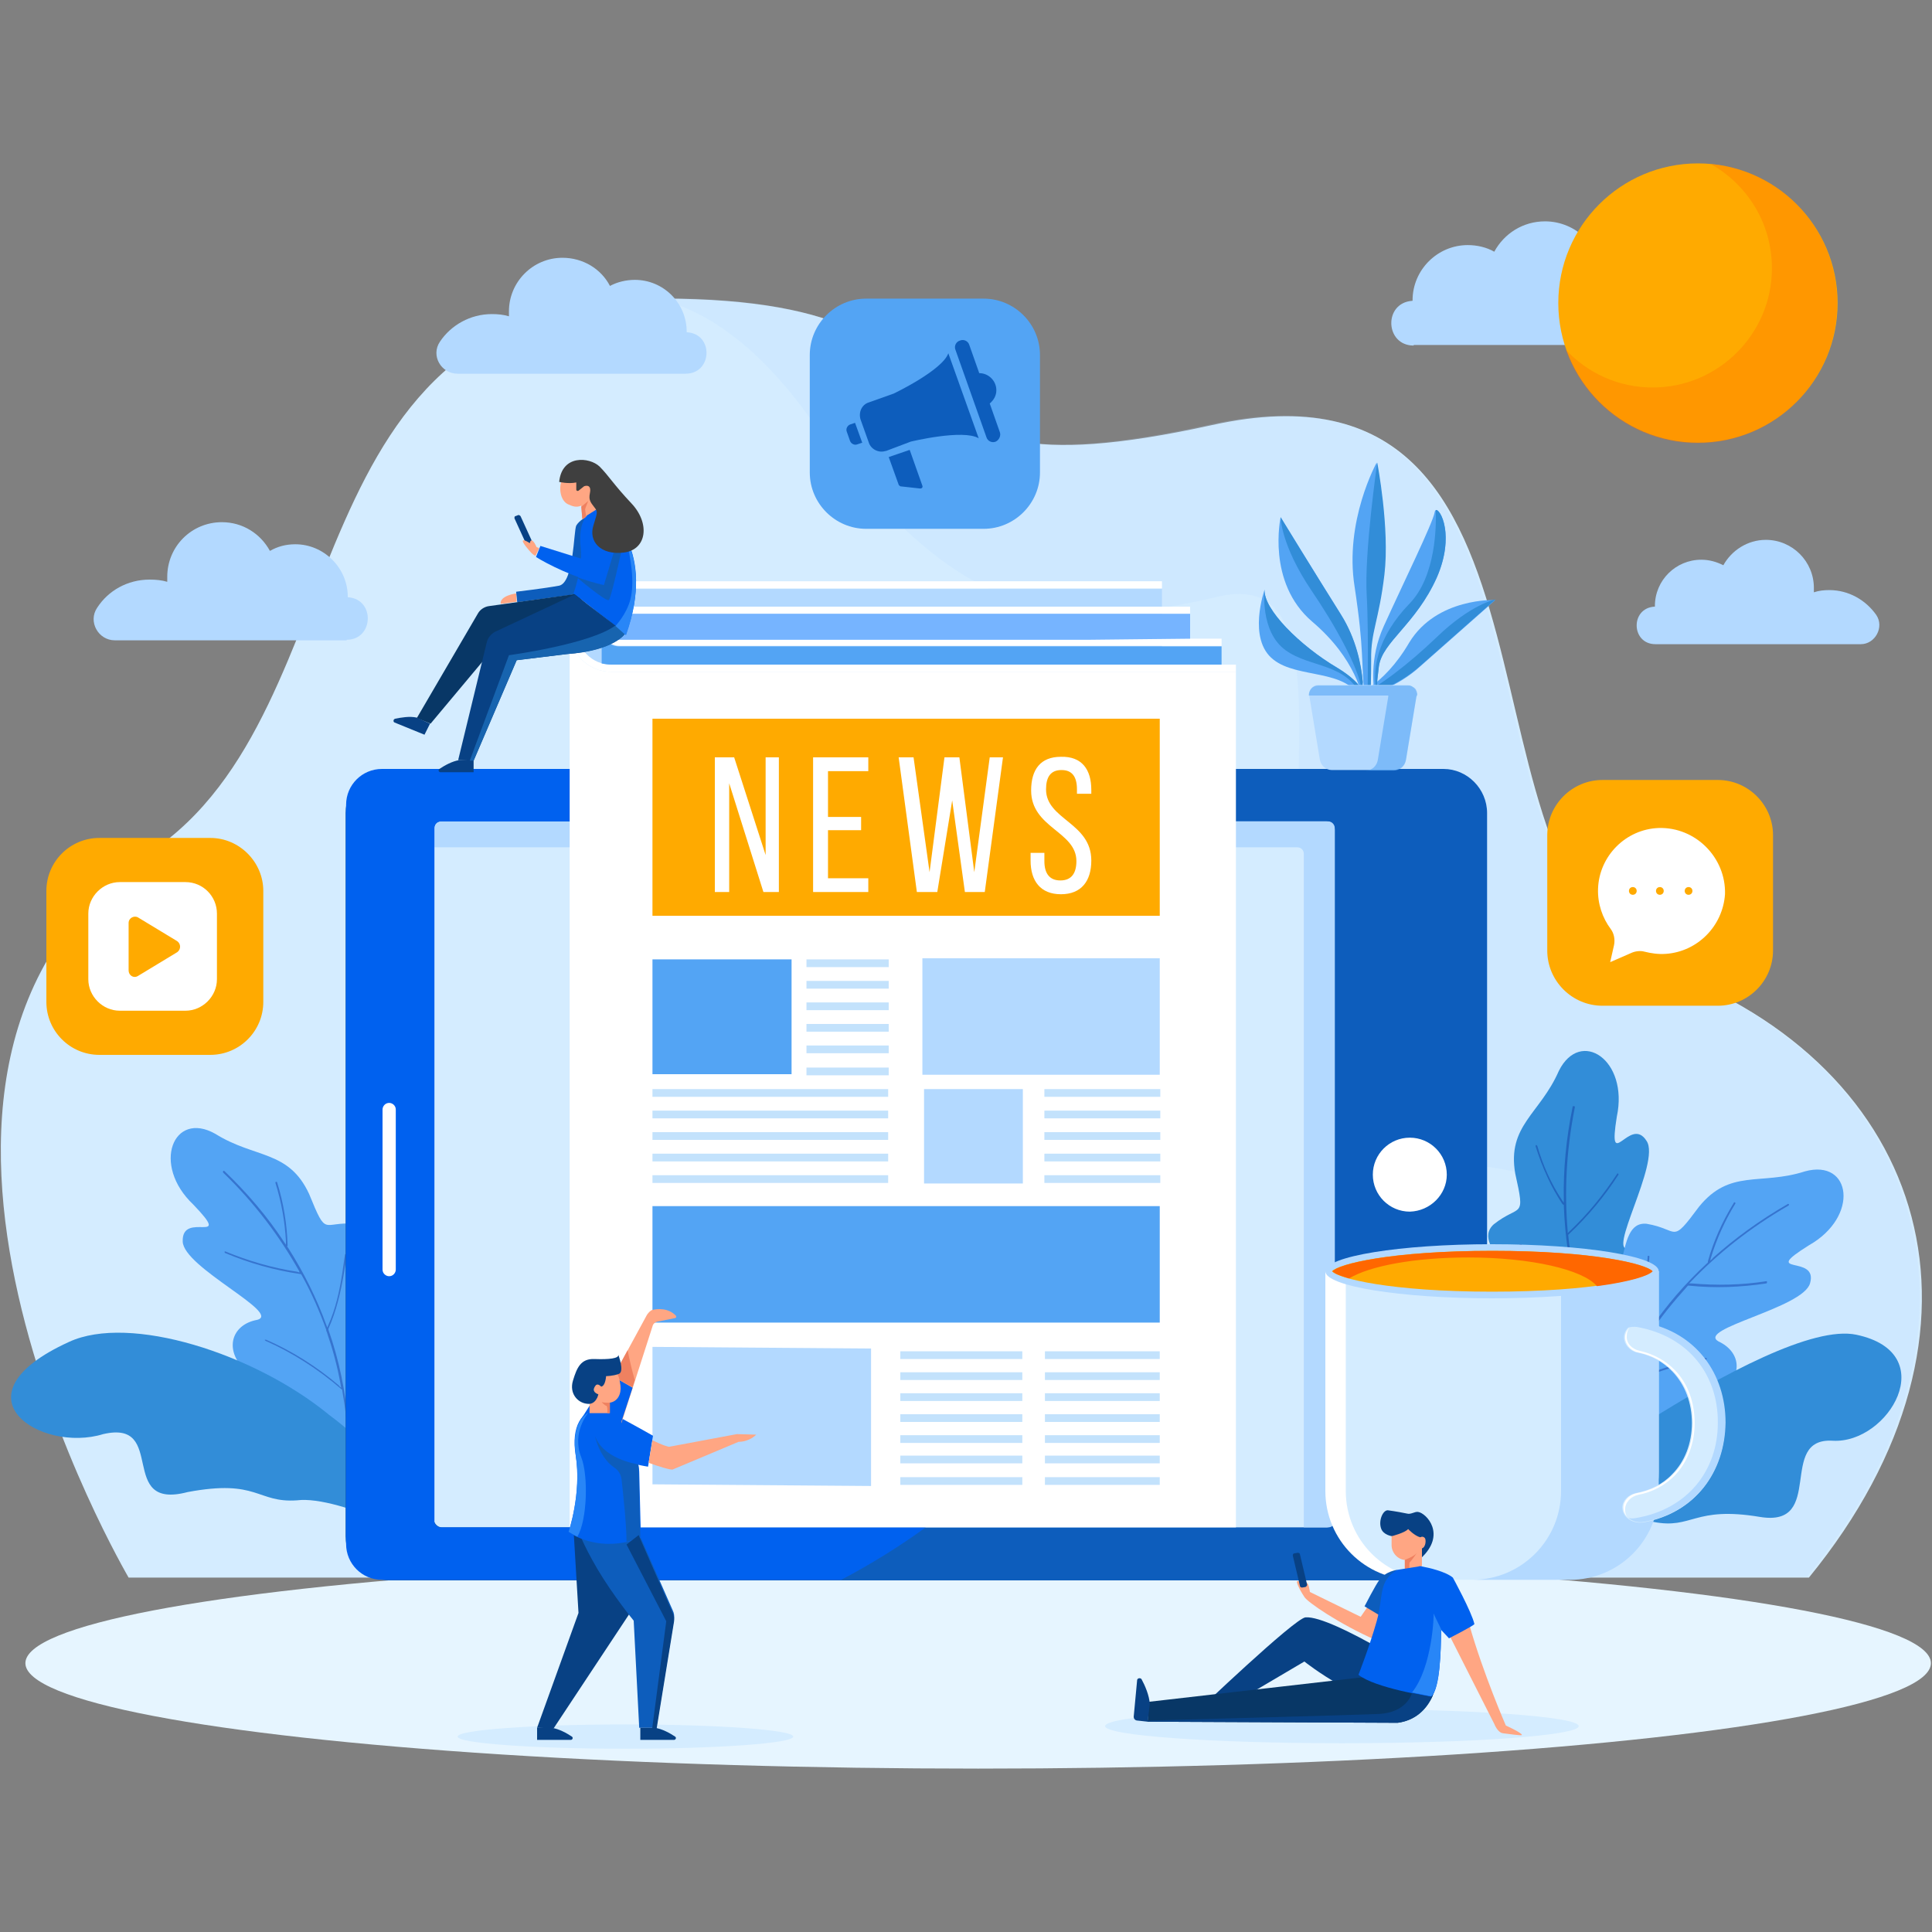 <?xml version="1.0" encoding="utf-8"?>
<!-- Generator: Adobe Illustrator 24.2.1, SVG Export Plug-In . SVG Version: 6.00 Build 0)  -->
<svg version="1.1" id="Layer_1" xmlns="http://www.w3.org/2000/svg" xmlns:xlink="http://www.w3.org/1999/xlink" x="0px" y="0px"
	 viewBox="0 0 350 350" style="enable-background:new 0 0 350 350;" xml:space="preserve">
<rect x="0" y="0" width="350" height="350" fill="#808080" stroke="none"/>
<style type="text/css">
	.st0{fill:#E6F5FF;}
	.st1{fill:#D4ECFF;}
	.st2{opacity:0.18;fill:#B3D9FF;}
	.st3{fill:#FFAA00;}
	.st4{fill:#FFFFFF;}
	.st5{fill:#53A4F4;}
	.st6{fill:#0D5DBC;}
	.st7{opacity:0.39;fill:#092B96;}
	.st8{fill:#328DD8;}
	.st9{fill:#B3D9FF;}
	.st10{fill:#0061EF;}
	.st11{fill:#1D88F2;}
	.st12{opacity:0.56;fill:#53A4F4;}
	.st13{fill:#F4D1AE;}
	.st14{fill:#C3E2FC;}
	.st15{fill:#76B4FF;}
	.st16{fill:#FFA683;}
	.st17{fill:#084184;}
	.st18{fill:url(#SVGID_1_);}
	.st19{fill:#EF8160;}
	.st20{fill:#2886F7;}
	.st21{fill:#FF6700;}
	.st22{opacity:0.28;fill:#FF6700;}
	.st23{fill:#083766;}
	.st24{fill:#1764AF;}
	.st25{fill:#3F3F3F;}
</style>
<g>
	<g>
		<g>
			<ellipse class="st0" cx="177.2" cy="301.3" rx="172.6" ry="19.1"/>
			<ellipse class="st1" cx="113.3" cy="314.6" rx="30.4" ry="2.2"/>
			<ellipse class="st1" cx="243.1" cy="312.7" rx="42.9" ry="3.1"/>
		</g>
		<g>
			<g>
				<path class="st1" d="M27.2,154.4C66.4,128.3,51,54.1,119.9,54.1c68.9,0,30.2,38.2,99.7,22.9c69.4-15.3,41,83.9,81.3,98.5
					c48.6,17.6,63.5,65.4,26.8,110.3H23.3C23.3,285.7-31.3,193.3,27.2,154.4z"/>
				<g>
					<path class="st1" d="M102.8,55.7l-0.1,0.1C102.7,55.8,102.8,55.8,102.8,55.7C102.9,55.7,102.9,55.7,102.8,55.7z"/>
					<path class="st2" d="M327.3,285.7c36.7-44.8,21.8-92.7-26.8-110.3c-40.4-14.6-11.9-113.8-81.3-98.5S188.5,54,119.6,54
						c-0.4,0-0.8,0-1.2,0c7.6,1.5,17.3,6.8,27.5,20.6c22.9,31,38.6,42.2,74.7,33.5c36.1-8.6-13.7,96.5,47.3,103.1
						c44,4.8,20.3,46-3.4,74.4H327.3z"/>
				</g>
			</g>
			<g>
				<g>
					<path class="st3" d="M321.2,151.3v20.9c0,5.5-4.5,10-10,10h-20.9c-5.5,0-10-4.5-10-10v-20.9c0-5.5,4.5-10,10-10h20.9
						C316.7,141.3,321.2,145.8,321.2,151.3z"/>
					<path class="st4" d="M300.5,150c-6,0.2-10.8,5.1-11,11c-0.1,2.7,0.8,5.3,2.3,7.3c0.6,0.8,0.8,1.9,0.6,2.9l-0.7,3.1l3.9-1.7
						c0.7-0.3,1.6-0.4,2.3-0.2c1.2,0.3,2.5,0.5,3.9,0.4c5.7-0.4,10.3-5,10.7-10.8C312.7,155.4,307.2,149.8,300.5,150z M295.8,162.1
						c-0.4,0-0.7-0.3-0.7-0.7c0-0.4,0.3-0.7,0.7-0.7c0.4,0,0.7,0.3,0.7,0.7C296.5,161.8,296.2,162.1,295.8,162.1z M300.7,162.1
						c-0.4,0-0.7-0.3-0.7-0.7c0-0.4,0.3-0.7,0.7-0.7c0.4,0,0.7,0.3,0.7,0.7C301.4,161.8,301.1,162.1,300.7,162.1z M305.9,162.1
						c-0.4,0-0.7-0.3-0.7-0.7c0-0.4,0.3-0.7,0.7-0.7s0.7,0.3,0.7,0.7C306.6,161.8,306.3,162.1,305.9,162.1z"/>
				</g>
				<g>
					<path class="st3" d="M47.7,161.4v20.1c0,5.3-4.3,9.6-9.6,9.6H18c-5.3,0-9.6-4.3-9.6-9.6v-20.1c0-5.3,4.3-9.6,9.6-9.6h20.1
						C43.4,151.8,47.7,156.2,47.7,161.4z"/>
					<path class="st4" d="M33.6,159.8H21.7c-3.1,0-5.7,2.6-5.7,5.7v11.9c0,3.1,2.6,5.7,5.7,5.7h11.9c3.1,0,5.7-2.6,5.7-5.7v-11.9
						C39.3,162.4,36.8,159.8,33.6,159.8z M32.1,172.5l-7.1,4.3c-0.8,0.5-1.7-0.1-1.7-1v-8.6c0-0.9,1-1.4,1.7-1l7.1,4.3
						C32.8,171,32.8,172,32.1,172.5z"/>
				</g>
				<g>
					<path class="st5" d="M188.4,64.3v21.3c0,5.6-4.6,10.2-10.2,10.2h-21.3c-5.6,0-10.2-4.6-10.2-10.2V64.3
						c0-5.6,4.6-10.2,10.2-10.2h21.3C183.8,54.1,188.4,58.7,188.4,64.3z"/>
					<g>
						<path class="st6" d="M154,76.9c-0.5,0.2-0.8,0.8-0.6,1.3l0.6,1.7c0.2,0.5,0.8,0.8,1.3,0.6l0.9-0.3l-1.3-3.6L154,76.9z"/>
						<path class="st6" d="M164.8,81.5l-3.8,1.3c0,0,0,0,0,0l1.8,5c0,0.1,0.2,0.2,0.3,0.3l3.6,0.4c0.3,0,0.5-0.2,0.4-0.5L164.8,81.5
							z"/>
						<path class="st6" d="M181.1,78.2l-1.8-5.1c0.7-0.6,1.2-1.4,1.2-2.4c0-1.7-1.4-3.1-3.1-3.1c0,0,0,0,0,0l-1.8-5.1
							c-0.2-0.7-1-1.1-1.7-0.8c-0.7,0.2-1.1,1-0.8,1.7l5.6,15.8c0.2,0.7,1,1.1,1.7,0.8C181,79.7,181.4,78.9,181.1,78.2z"/>
						<path class="st6" d="M161.9,71.3l-4.5,1.6c-1.3,0.4-1.9,1.8-1.5,3.1l1.5,4.2c0.4,1.2,1.8,1.9,3,1.5l0,0c0,0,0,0,0.1,0
							c0,0,0,0,0,0L165,80l0,0c0,0,9.5-2.3,12.3-0.6L171.8,64C170.7,67.1,161.9,71.3,161.9,71.3z"/>
					</g>
				</g>
			</g>
		</g>
		<g>
			<g>
				<g>
					<path class="st5" d="M63,267c-0.1,0,5.6-4.4,9.1-10.7c3.6-6.1,5.2-14.1-0.7-16.9c-8.4-3.7-0.7-16.8-7-17.7
						c-6.1-0.5-5.1,2.7-8.4-5.4c-3.7-8-9.8-6.4-17-10.9c-7.6-4.3-11.6,5.6-4,12.8c7.4,7.7-2.1,1-1.9,6.7c0.1,4.7,18,13,13.5,14.2
						c-4.4,0.8-5.9,4.9-2.8,8.5C51.2,255.6,63.1,266.7,63,267z"/>
					<path class="st7" d="M62.9,272.5c0,0,0.1-0.1,0.1-0.1c0.9-8.5,0.5-20.2-3.5-31.5c0,0,0-0.1,0-0.1c0,0,0-0.1,0-0.1
						c1.4-3.1,2.2-6.5,2.8-10c0.2-1.1,0.4-2.3,0.5-3.4c0-0.1,0-0.1-0.1-0.1c-0.1,0-0.2,0-0.2,0c0,0,0,0,0,0.1
						c-0.2,1.1-0.3,2.2-0.5,3.4c-0.5,3.2-1.2,6.4-2.5,9.3c-0.1,0.2-0.1,0.3-0.2,0.5c-0.1-0.2-0.1-0.3-0.2-0.5c-1.7-4.7-4-9.4-7-14.1
						c0,0-0.1-0.1-0.1-0.1c0,0,0.1-0.1,0.1-0.1c0,0,0,0,0-0.1c-0.1-3.7-0.7-7.6-1.9-11.4c0-0.1-0.1-0.1-0.1-0.1
						c-0.1,0-0.2,0-0.2,0.1c0,0,0,0.1,0,0.1c1.1,3.5,1.7,7,1.9,10.5c0,0.2,0,0.5,0,0.7c-0.1-0.2-0.3-0.4-0.4-0.6
						c-2.9-4.4-6.5-8.7-10.8-12.8c-0.1,0-0.1,0-0.1,0c0,0-0.1,0.1-0.1,0.1c0,0.1,0,0.1,0,0.2c5.9,5.7,10.3,11.7,13.7,17.7
						c0.1,0.1,0.1,0.3,0.2,0.4c-0.1,0-0.3,0-0.4-0.1c-4.6-0.7-9-2-13.1-3.7c0,0-0.1,0-0.1,0c0,0,0,0.1,0,0.2c0,0,0,0.1,0.1,0.1
						c4.3,1.8,8.8,3.1,13.6,3.8c0,0,0.1,0,0.1,0c0,0,0,0.1,0.1,0.1c1.9,3.4,3.3,6.7,4.5,10c0,0,0,0,0,0.1c0,0,0,0,0,0.1
						c0,0.1,0,0.1,0.1,0.1c0,0,0,0,0,0c0,0,0,0,0,0.1c1,2.9,1.9,6.1,2.5,9.5c0,0.2,0.1,0.4,0.1,0.6c-0.1-0.1-0.3-0.2-0.4-0.4
						c-4.1-3.5-8.6-6.3-13.2-8.3c-0.1,0-0.1,0-0.2,0c0,0-0.1,0.1,0,0.1c0,0,0,0,0.1,0.1c4.8,2.1,9.5,5.1,13.8,8.8c0,0,0,0,0.1,0.1
						c0,0,0,0.1,0,0.1c1.1,6.1,1.5,12.8,0.7,20.7c0,0.1,0,0.1,0,0.1C62.7,272.5,62.8,272.5,62.9,272.5L62.9,272.5z"/>
				</g>
				<g>
					<path class="st8" d="M79.6,280.9c-0.2,0.6-5.5-13.9-20-24.6c-13.5-11.1-36.1-18.3-47.1-13.2c-21.5,9.8-5.1,20.2,6.2,16.7
						c11.7-2.7,2.4,13.9,15.3,10.5c12.8-2.4,12.5,2,19.8,1.5C61.6,270.8,80.2,280.4,79.6,280.9z"/>
				</g>
			</g>
			<g>
				<g>
					<path class="st8" d="M297.4,258.5c0-0.1-7.1-0.5-13.6-3.7c-6.4-3-12.2-8.7-9-14.4c4.8-7.7-8.9-14.3-4.2-18.6
						c4.8-3.8,5.8-0.7,3.9-9.2c-1.5-8.7,4.5-10.8,7.9-18.6c3.9-7.8,12.7-2,10.5,8.3c-1.7,10.6,2.4-0.4,5.4,4.4
						c2.6,3.9-7.5,20.9-3.1,19.4c4.1-1.9,7.7,0.7,7.1,5.5C300.8,242.4,297.2,258.3,297.4,258.5z"/>
					<path class="st7" d="M300.7,263c0,0-0.1,0-0.1-0.1c-5.5-6.5-11.8-16.4-14.9-28c0,0,0-0.1,0-0.1c0,0-0.1,0-0.1,0
						c-2.9-1.7-5.5-4.1-7.9-6.7c-0.8-0.8-1.6-1.7-2.4-2.5c0,0-0.1-0.1,0-0.1c0-0.1,0.1-0.1,0.2-0.1c0,0,0,0,0.1,0
						c0.8,0.8,1.6,1.7,2.3,2.5c2.2,2.3,4.6,4.6,7.3,6.3c0.1,0.1,0.3,0.2,0.4,0.3c0-0.2-0.1-0.4-0.1-0.5c-1.2-4.9-2-10-2.2-15.6
						c0,0,0-0.1,0-0.1c0,0-0.1-0.1-0.1-0.1c0,0,0,0-0.1,0c-2.1-3.1-3.7-6.7-4.9-10.5c0-0.1,0-0.1,0-0.2c0.1-0.1,0.1-0.1,0.2,0
						c0,0,0,0,0.1,0.1c1,3.5,2.5,6.8,4.4,9.7c0.1,0.2,0.3,0.4,0.4,0.6c0-0.2,0-0.5,0-0.7c-0.1-5.3,0.4-10.8,1.6-16.7
						c0-0.1,0-0.1,0.1-0.1c0,0,0.1,0,0.2,0c0.1,0,0.1,0.1,0.1,0.2c-1.6,8-1.9,15.5-1.3,22.4c0,0.1,0,0.3,0,0.4
						c0.1-0.1,0.2-0.2,0.3-0.3c3.4-3.2,6.2-6.7,8.7-10.5c0,0,0.1-0.1,0.1,0c0,0,0.1,0.1,0.1,0.1c0,0,0,0.1,0,0.1
						c-2.5,3.9-5.5,7.5-9,10.8c0,0-0.1,0.1-0.1,0.1c0,0,0,0.1,0,0.1c0.4,3.9,1.1,7.4,2,10.8c0,0,0,0,0,0.1c0,0,0,0,0,0
						c0,0,0,0.1,0,0.1c0,0,0,0,0,0.1c0,0,0,0,0,0.1c0.8,3,1.9,6,3.3,9.3c0.1,0.2,0.2,0.4,0.2,0.5c0-0.2,0.1-0.4,0.2-0.6
						c1.4-5.2,3.6-10.1,6.2-14.3c0-0.1,0.1-0.1,0.2-0.1c0.1,0,0.1,0.1,0.1,0.1c0,0,0,0,0,0.1c-2.8,4.5-5,9.6-6.4,15.1
						c0,0,0,0.1,0,0.1c0,0,0,0.1,0,0.1c2.6,5.6,6,11.4,11.1,17.5c0,0.1,0,0.1,0,0.1C300.8,262.9,300.8,263,300.7,263
						C300.7,263,300.7,263,300.7,263z"/>
				</g>
				<g>
					<path class="st5" d="M288.4,266c0.1,0-4.3-5.7-6.2-12.6c-2-6.8-1.5-14.9,4.9-16.2c9-1.5,4.9-16.1,11.2-15.5
						c6,1,4.3,3.9,9.5-3.1c5.6-6.9,11.1-3.8,19.2-6.4c8.4-2.3,9.9,8.2,0.7,13.4c-9.1,5.7,1.8,1.5,0.2,6.9
						c-1.3,4.5-20.6,8.2-16.6,10.5c4.1,1.9,4.5,6.2,0.6,9C302.7,257.9,288.4,265.7,288.4,266z"/>
					<path class="st7" d="M287.2,271.4c0,0,0-0.1,0-0.1c1.2-8.4,4.5-19.7,11.1-29.7c0,0,0-0.1,0.1-0.1c0,0,0-0.1,0-0.1
						c-0.6-3.3-0.5-6.9-0.2-10.3c0.1-1.1,0.2-2.3,0.3-3.5c0-0.1,0-0.1,0.1-0.1c0.1,0,0.2,0,0.2,0.1c0,0,0,0,0,0.1
						c-0.1,1.1-0.2,2.3-0.3,3.4c-0.3,3.2-0.4,6.5,0.1,9.6c0,0.2,0.1,0.3,0.1,0.5c0.1-0.2,0.2-0.3,0.3-0.5c2.8-4.1,6.2-8.1,10.3-11.9
						c0,0,0.1-0.1,0.1-0.1c0,0,0-0.1,0-0.1c0,0,0,0,0-0.1c1-3.6,2.6-7.2,4.7-10.6c0-0.1,0.1-0.1,0.1-0.1c0.1,0,0.1,0.1,0.2,0.1
						c0,0,0,0.1,0,0.1c-1.9,3.1-3.4,6.4-4.4,9.7c-0.1,0.2-0.1,0.5-0.2,0.7c0.2-0.2,0.4-0.3,0.5-0.5c3.9-3.5,8.4-6.8,13.6-9.8
						c0.1,0,0.1,0,0.1,0c0,0,0.1,0.1,0.1,0.1c0,0.1,0,0.1-0.1,0.2c-7.1,4.1-12.9,8.8-17.7,13.8c-0.1,0.1-0.2,0.2-0.3,0.3
						c0.1,0,0.3,0,0.4,0c4.6,0.4,9.2,0.3,13.6-0.4c0.1,0,0.1,0,0.1,0.1c0,0.1,0,0.1,0,0.2c0,0-0.1,0.1-0.1,0.1
						c-4.6,0.7-9.3,0.9-14.1,0.4c0,0-0.1,0-0.1,0c0,0-0.1,0.1-0.1,0.1c-2.6,2.9-4.9,5.7-6.8,8.6c0,0,0,0,0,0.1c0,0,0,0,0,0.1
						c0,0.1,0,0.1-0.1,0.1c0,0,0,0-0.1,0c0,0,0,0,0,0.1c-1.7,2.6-3.3,5.4-4.8,8.6c-0.1,0.2-0.2,0.4-0.2,0.5c0.2-0.1,0.3-0.2,0.5-0.3
						c4.9-2.4,9.9-4,14.8-4.8c0.1,0,0.1,0,0.2,0.1c0,0,0,0.1,0,0.1c0,0,0,0-0.1,0.1c-5.2,0.9-10.5,2.6-15.6,5.2c0,0,0,0-0.1,0
						c0,0,0,0.1,0,0.1c-2.5,5.7-4.6,12-5.8,19.9c0,0.1,0,0.1-0.1,0.1C287.4,271.5,287.3,271.5,287.2,271.4
						C287.2,271.4,287.2,271.4,287.2,271.4z"/>
				</g>
				<g>
					<path class="st8" d="M271,276.5c0,0,49.7-38,65.3-34.7c15.6,3.3,5.8,19.8-4.3,19.2c-10.1-0.6-1.2,15.8-13.2,13.8
						c-12-2-12.2,2.3-19.3,0.9C292.3,274.3,271,276.5,271,276.5z"/>
				</g>
			</g>
			<g>
				<path class="st6" d="M261.5,139.3H70.6c-4.4,0-8,3.6-8,8v131c0,4.4,3.6,8,8,8h190.8c4.4,0,8-3.6,8-8v-131
					C269.4,142.9,265.8,139.3,261.5,139.3z"/>
				<path class="st1" d="M78.6,275.2V150.3c0-0.8,0.7-1.5,1.5-1.5h160.2c0.8,0,1.5,0.7,1.5,1.5v124.9c0,0.8-0.7,1.5-1.5,1.5H80.1
					C79.3,276.7,78.6,276,78.6,275.2z"/>
				<path class="st9" d="M240.6,148.8H79.9c-0.7,0-1.2,0.5-1.2,1.2v3.5H235c0.7,0,1.2,0.5,1.2,1.2v122h4.4c0.7,0,1.2-0.5,1.2-1.2
					V150C241.8,149.4,241.3,148.8,240.6,148.8z"/>
				<path class="st4" d="M262.1,212.8c0-3.7-3-6.7-6.7-6.7c-3.7,0-6.7,3-6.7,6.7s3,6.7,6.7,6.7C259.1,219.4,262.1,216.4,262.1,212.8
					z"/>
				<path class="st10" d="M79.9,276.7h87.8c-4.8,3.5-10,6.7-15.3,9.5H69.2c-3.6,0-6.5-2.9-6.5-6.5V145.8c0-3.6,2.9-6.5,6.5-6.5h140
					c1.2,3.1,2.2,6.3,3.1,9.5H79.9c-0.7,0-1.2,0.5-1.2,1.2v125.5C78.6,276.2,79.2,276.7,79.9,276.7z"/>
			</g>
			<path class="st11" d="M126.2,189.7"/>
			<path class="st4" d="M70.5,199.8L70.5,199.8c-0.7,0-1.2,0.6-1.2,1.2v29c0,0.7,0.6,1.2,1.2,1.2l0,0c0.7,0,1.2-0.6,1.2-1.2v-29
				C71.7,200.3,71.1,199.8,70.5,199.8z"/>
			<path class="st6" d="M107.8,240.2c-0.2-0.4-0.3-0.8-0.3-1.3C107.6,239.1,107.7,239.6,107.8,240.2z"/>
			<g>
				<g>
					<path class="st5" d="M246.5,126.7l0.7-0.5c-0.2-1.2-1.3-3-4.9-5.2c-6.8-4-13.5-10.7-13.2-14.2c0,0-3.2,9,1.6,12.7
						C235.1,123,244,121.1,246.5,126.7z"/>
					<path class="st8" d="M246.8,126.5l0.4-0.3c-0.2-1.2-1.3-3-4.9-5.2c-6.8-4-13.5-10.7-13.2-14.2c0,0-0.9,7.6,3.8,11
						C237.5,121.1,244,120,246.8,126.5z"/>
				</g>
				<g>
					<path class="st5" d="M245.3,122.1c0.7,1.4,1.1,2.6,1.3,3.6l0.4-0.2c-0.1-3.1-0.8-8.9-4.1-14.2c-4.9-7.8-10.9-17.6-10.9-17.6
						s-2.6,11.8,5.7,18.9C241.7,116,244,119.4,245.3,122.1z"/>
					<g>
						<path class="st8" d="M237.6,107c4.3,6.3,8.4,13.8,9,17.6c0.1-0.3,0.2-0.7,0.3-1c-0.3-3.2-1.2-7.9-4-12.3
							c-4.9-7.8-10.9-17.6-10.9-17.6S232,98.7,237.6,107z"/>
					</g>
				</g>
				<g>
					<path class="st5" d="M248.2,124.5c-1.1,0.8-2.1,1.3-2.9,1.7l0.2,0.3c2.7-0.5,7.6-2,11.7-5.7c6.1-5.4,13.7-12.1,13.7-12.1
						s-10.6-0.5-15.6,7.7C252.9,120.5,250.4,122.9,248.2,124.5z"/>
					<g>
						<path class="st8" d="M260.2,115.5c-4.9,4.7-10.8,9.3-14,10.4c0.3,0,0.6,0.1,0.9,0.1c2.8-0.7,6.7-2.3,10.1-5.3
							c6.1-5.4,13.7-12.1,13.7-12.1S266.5,109.4,260.2,115.5z"/>
					</g>
				</g>
				<g>
					<path class="st5" d="M247.3,127.2c0.2,1.7,0.3,2.9,0.4,3.7l0.3,0c0.2-2.9,0.4-8,0.3-11.4c-0.1-5,1.4-7,2.4-15.4
						c1-8.4-1.3-20.3-1.3-20.3s-5.9,10.6-4,22.5C247.2,118.2,246.5,119.5,247.3,127.2z"/>
					<path class="st8" d="M247.7,130.9L247.7,130.9l0.4-1.1c0.2-3,0.3-7.3,0.3-10.3c-0.1-5,1.4-7,2.4-15.4c1-8.4-1.3-20.3-1.3-20.3
						s-2.4,16.6-1.9,24.2C248,115,247.7,128.9,247.7,130.9z"/>
				</g>
				<g>
					<path class="st5" d="M259.9,92.8c-0.3,1.9-5.8,13.1-9.2,20.6c-2.7,5.9-1.9,11.4-1.5,13.5l0.7,0c-0.5-2.6-0.6-2.2-0.1-6.2
						c0.6-4.4,6.7-7.6,10.5-16.1C264,96.1,260.2,90.9,259.9,92.8z"/>
					<path class="st8" d="M260.1,92.4c0.1,2.7,0.1,12-4.8,17c-5.6,5.8-7.3,12.2-5.5,17.5l0.1,0c-0.5-2.6-0.6-2.2-0.1-6.2
						c0.6-4.4,6.7-7.6,10.5-16.1C263.6,97,260.9,92.1,260.1,92.4z"/>
				</g>
				<g>
					<path class="st9" d="M237.2,126.1l1.9,11.5c0.2,1.1,1.1,1.9,2.2,1.9h11.2c1.1,0,2-0.8,2.2-1.9l1.9-11.5c0.2-1-0.6-2-1.7-2
						h-16.2C237.8,124.1,237,125.1,237.2,126.1z"/>
					<path class="st12" d="M256.7,125.5C256.7,125.5,256.7,125.5,256.7,125.5c0-0.1,0-0.2-0.1-0.3c0,0,0,0,0,0
						c0-0.1-0.1-0.2-0.1-0.3c0,0,0,0,0,0c-0.1-0.1-0.1-0.1-0.2-0.2c0,0,0,0-0.1-0.1c-0.1-0.1-0.1-0.1-0.2-0.1c0,0-0.1-0.1-0.1-0.1
						c-0.1,0-0.1-0.1-0.2-0.1c-0.1,0-0.1,0-0.2-0.1c0,0-0.1,0-0.1,0c-0.1,0-0.2,0-0.4,0h-5.1h-11.1c-1,0-1.7,0.8-1.7,1.8h14.4
						c0,0.1,0,0.2,0,0.2l-1.9,11.5c-0.2,1.1-1.1,1.9-2.2,1.9h5.1c1.1,0,2-0.8,2.2-1.9l1.9-11.5C256.8,125.9,256.8,125.7,256.7,125.5
						z"/>
				</g>
			</g>
			<path class="st13" d="M214.3,285.8"/>
		</g>
		<g>
			<g>
				<path class="st4" d="M223.9,121.7v155H103.2V114.2c0,4.1,3.3,7.5,7.5,7.5H223.9z"/>
				<path class="st9" d="M210.5,106.6v13.9h-99.8c-3.4,0-6.2-2.8-6.2-6.2v-1.4c0-3.4,2.8-6.2,6.2-6.2H210.5z"/>
				<path class="st4" d="M112.3,111.2h103.3v-1.3H112.3c-1.8,0-3.2,1.4-3.2,3.2v0.7c0,1.8,1.4,3.2,3.2,3.2h109v-1.3h-109
					c-1.1,0-2-0.9-2-2v-0.7C110.3,112.1,111.2,111.2,112.3,111.2z"/>
				<path class="st4" d="M110.7,106.6h99.8v-1.3h-99.8c-4.1,0-7.5,3.3-7.5,7.5v1.4c0,4.1,3.3,7.5,7.5,7.5h113.2v-1.3H110.7
					c-3.4,0-6.2-2.8-6.2-6.2v-1.4C104.5,109.4,107.3,106.6,110.7,106.6z"/>
				<path class="st4" d="M221.3,117.1"/>
				<path class="st5" d="M221.3,117.1v3.3H110.7c-0.6,0-1.1-0.1-1.7-0.2v-6.3c0,1.8,1.4,3.2,3.2,3.2H221.3z"/>
			</g>
			<g>
				<g>
					<rect x="146.1" y="173.8" class="st14" width="14.9" height="1.4"/>
					<rect x="146.1" y="177.7" class="st14" width="14.9" height="1.4"/>
					<rect x="146.1" y="181.6" class="st14" width="14.9" height="1.4"/>
					<rect x="146.1" y="185.5" class="st14" width="14.9" height="1.4"/>
					<rect x="146.1" y="189.4" class="st14" width="14.9" height="1.4"/>
					<rect x="146.1" y="193.4" class="st14" width="14.9" height="1.4"/>
					<rect x="118.2" y="197.3" class="st14" width="42.7" height="1.4"/>
					<rect x="118.2" y="201.2" class="st14" width="42.7" height="1.4"/>
					<rect x="118.2" y="205.1" class="st14" width="42.7" height="1.4"/>
					<rect x="118.2" y="209" class="st14" width="42.7" height="1.4"/>
					<rect x="118.2" y="212.9" class="st14" width="42.7" height="1.4"/>
				</g>
				<g>
					<rect x="189.3" y="244.8" class="st14" width="20.8" height="1.4"/>
					<rect x="189.3" y="248.6" class="st14" width="20.8" height="1.4"/>
					<rect x="189.3" y="252.4" class="st14" width="20.8" height="1.4"/>
					<rect x="189.3" y="256.2" class="st14" width="20.8" height="1.4"/>
					<rect x="189.3" y="260" class="st14" width="20.8" height="1.4"/>
				</g>
				<g>
					<rect x="189.3" y="263.7" class="st14" width="20.8" height="1.4"/>
					<rect x="189.3" y="267.6" class="st14" width="20.8" height="1.4"/>
				</g>
				<g>
					<rect x="163.1" y="244.8" class="st14" width="22.1" height="1.4"/>
					<rect x="163.1" y="248.6" class="st14" width="22.1" height="1.4"/>
					<rect x="163.1" y="252.4" class="st14" width="22.1" height="1.4"/>
					<rect x="163.1" y="256.2" class="st14" width="22.1" height="1.4"/>
					<rect x="163.1" y="260" class="st14" width="22.1" height="1.4"/>
				</g>
				<g>
					<rect x="163.1" y="263.7" class="st14" width="22.1" height="1.4"/>
					<rect x="163.1" y="267.6" class="st14" width="22.1" height="1.4"/>
				</g>
				<g>
					<rect x="189.2" y="197.3" class="st14" width="21" height="1.4"/>
					<rect x="167.1" y="173.6" class="st9" width="43" height="21.1"/>
					<rect x="118.2" y="218.5" class="st5" width="91.9" height="21.1"/>
					<rect x="189.2" y="201.2" class="st14" width="21" height="1.4"/>
					<rect x="167.4" y="197.3" class="st9" width="17.9" height="17.1"/>
					<rect x="189.2" y="205.1" class="st14" width="21" height="1.4"/>
					<rect x="189.2" y="209" class="st14" width="21" height="1.4"/>
					<rect x="189.2" y="212.9" class="st14" width="21" height="1.4"/>
				</g>
				<g>
					<rect x="118.2" y="173.8" class="st5" width="25.2" height="20.8"/>
				</g>
				<polygon class="st9" points="118.2,244 157.8,244.3 157.8,269.2 118.2,268.9 				"/>
				<g>
					<rect x="118.2" y="130.2" class="st3" width="91.9" height="35.7"/>
					<g>
						<path class="st4" d="M131.9,161.6h-2.4v-24.4h3.5l5.7,17.7v-17.7h2.4v24.4h-2.8l-6.2-19.7V161.6z"/>
						<path class="st4" d="M156,148v2.4h-6v8.7h7.3v2.5h-10v-24.4h10v2.5H150v8.3H156z"/>
						<path class="st4" d="M169.8,161.6h-3.7l-3.3-24.4h2.7l2.9,20.8l2.7-20.8h2.7l2.7,20.8l2.8-20.8h2.4l-3.3,24.4h-3.6l-2.3-16.6
							L169.8,161.6z"/>
						<path class="st4" d="M197.7,143.1v0.7h-2.6v-0.8c0-2.2-0.8-3.5-2.8-3.5c-2,0-2.8,1.3-2.8,3.5c0,5.5,8.2,6,8.2,12.9
							c0,3.7-1.8,6.1-5.5,6.1s-5.5-2.4-5.5-6.1v-1.4h2.5v1.5c0,2.2,0.9,3.5,2.9,3.5c2,0,2.9-1.3,2.9-3.5c0-5.4-8.2-6-8.2-12.8
							c0-3.8,1.7-6.1,5.4-6.1C196,137,197.7,139.4,197.7,143.1z"/>
					</g>
				</g>
			</g>
			<path class="st15" d="M215.6,111.2v4.5l-18.3,0.2h-85.1c-1.1,0-2-0.9-2-2v-0.7c0-1.1,0.9-2,2-2H215.6z"/>
		</g>
		<g>
			<path class="st10" d="M112.7,257c-5.7-3.1-5.2,1.7-5.2,1.7c0.4,4.8,6.1,6.4,9.9,7l0.9-5.6C116.9,259.3,115.1,258.3,112.7,257z"/>
			<path class="st16" d="M133.5,259.8l-12.3,2.3c0,0-1.1-0.2-3-1.2l-0.7,4.1c1.6,0.6,4.2,1.4,4.4,1.2l11.9-5c2,0,3.2-1.3,3.2-1.3
				L133.5,259.8z"/>
			<path class="st16" d="M106.6,257.7l10.6-19.5c0.2-0.3,0.6-0.8,1-0.9c0.9-0.2,2.8-0.4,4.2,1c0.2,0.2,0.1,0.5-0.2,0.5l-3,0.6
				c-0.5,0.1-0.9,0.4-1,0.9l-6.3,19.6L106.6,257.7z"/>
			<polygon class="st10" points="111.8,259.9 114.6,251.4 110.4,249 105.2,257.2 			"/>
			<g>
				<polygon class="st17" points="103.9,277.1 104.8,292.2 97.3,313 100.3,313.1 114,292.4 112.9,277.7 				"/>
				<path class="st6" d="M104.8,277.3c0,0,0.6,2.1,3.4,6.9c2.9,4.9,6.6,9.4,6.6,9.4l1,19.4h3.1l3.2-19.7c0.1-0.5,0-1.1-0.2-1.5
					l-7-15.9L104.8,277.3z"/>
				<linearGradient id="SVGID_1_" gradientUnits="userSpaceOnUse" x1="109.116" y1="256.17" x2="109.049" y2="256.065">
					<stop  offset="0" style="stop-color:#FF3688"/>
					<stop  offset="1" style="stop-color:#FF85BC"/>
				</linearGradient>
				<path class="st18" d="M109.3,255.9c0,0-0.2,0.1-0.4,0.3C109,256.1,109.1,256,109.3,255.9z"/>
				<path class="st10" d="M108.3,255.3c1.8-0.1,3.5,0.9,4.3,2.5c1.2,2.2,3.1,6.1,3.2,8.8l0.3,11.9c0,0-6.4,3.2-13.1-0.9
					c0,0,2.4-7,1.3-13.9C103.4,258.3,105.5,255.5,108.3,255.3z"/>
				<path class="st6" d="M113.5,279.3c0-3.1-0.6-8.6-0.9-11.3c-0.1-0.9-0.6-1.7-1.4-2.2c-2-1.4-3-3.9-3.4-5.6c1.1,3,4.7,4.5,7.8,5.1
					c0.1,0.4,0.1,0.8,0.1,1.2l0.3,11.9C116.1,278.5,115.1,278.9,113.5,279.3z"/>
				<path class="st19" d="M115,250l-0.4,1.3l-3.5-1.9l2.6-4.8C114,246.2,114.6,248.7,115,250z"/>
			</g>
			<path class="st16" d="M112.4,251c-0.2-1.5-0.5-2.9-1.9-2.7c-1.3,0.2-3.1,2-2.9,3.5c0.1,0.5,0.3,1,0.6,1.4h-1.4v2.8h3.6v-1.9
				c0,0,0,0,0.1,0C111.9,253.9,112.6,252.5,112.4,251z"/>
			<path class="st17" d="M108.9,251.2c0,0-0.6-0.7-1-0.2c-0.4,0.5-0.6,1.2,0.5,1.6c0,0-0.4,2-2.1,1.7c-1.7-0.2-3.2-1.9-2.5-4.2
				c0.7-2.3,1.4-4,3.9-3.9c2.6,0.1,4.5-0.1,4.3-0.8c0,0,1.2,3.1,0.1,3.5c-1.1,0.4-2.3,0.4-2.3,0.4S109.7,251.1,108.9,251.2z"/>
			<path class="st19" d="M110.5,256v-1.9l0,0c0,0-0.7,0.1-1.5-0.1c0,0,0.5,0.6,0.9,0.7c0.1,0.1,0.2,0.7,0.1,1.3H110.5z"/>
			<path class="st17" d="M116,313v2.2h6.1c0.3,0,0.5-0.4,0.2-0.6c-0.9-0.6-2.3-1.4-3.7-1.6H116z"/>
			<path class="st17" d="M97.3,313v2.2h6.1c0.3,0,0.5-0.4,0.2-0.6c-0.9-0.6-2.3-1.4-3.7-1.6H97.3z"/>
			<path class="st17" d="M113.5,279.8l7.2,13.9l-2.6,19.8h0.8l3.2-19.7c0.1-0.5,0-1.1-0.2-1.5l-6.2-14.2L113.5,279.8z"/>
			<path class="st20" d="M104.6,278.4c1.8-3.1,2-11.1,0.7-14.4c-1.8-4.5,1.3-8.1,1.3-8.1c-1.8,1.1-2.9,3.6-2.3,7.7
				c1.1,6.9-1.3,13.9-1.3,13.9C103.5,277.8,104,278.1,104.6,278.4z"/>
		</g>
		<g>
			<g>
				<path class="st1" d="M300.6,230.3h-60.4v36.3c0,10.8,8.8,19.6,19.6,19.6h21.1c10.8,0,19.6-8.8,19.6-19.6V230.3z"/>
				<path class="st4" d="M243.8,270.1v-39.8h-3.7v39.8c0,8.9,7.2,16.1,16.1,16.1h3.7C251,286.2,243.8,279,243.8,270.1z"/>
				<path class="st9" d="M282.8,230.3v39.8c0,8.9-7.2,16.1-16.1,16.1h17.7c8.9,0,16.1-7.2,16.1-16.1v-39.8H282.8z"/>
				<path class="st9" d="M300.5,230.3c0-2.7-13.5-4.9-30.2-4.9c-16.7,0-30.2,2.2-30.2,4.9s13.5,4.9,30.2,4.9
					C287,235.2,300.5,233,300.5,230.3z"/>
				<path class="st3" d="M270.3,234c-18.4,0-27.9-2.4-29-3.7c1.1-1.3,10.6-3.7,29-3.7c18.4,0,27.9,2.4,29,3.7
					C298.2,231.6,288.7,234,270.3,234z"/>
				<path class="st21" d="M266,227.8c11.3,0,20.8,2.2,23.3,5.2c6.1-0.8,9.4-1.9,10.1-2.7c-1.1-1.3-10.6-3.7-29-3.7
					c-18.4,0-27.9,2.4-29,3.7c0.3,0.4,1.3,0.8,3,1.3C248.2,229.3,256.4,227.8,266,227.8z"/>
			</g>
			<path class="st1" d="M294.2,242.3L294.2,242.3c0,1.2,1,2.4,2.3,2.7c2.6,0.5,4.8,1.7,6.5,3.5c2.3,2.4,3.5,5.7,3.5,9.3
				c0,3.7-1.3,7-3.6,9.3c-1.7,1.8-4,2.9-6.6,3.4c-1.4,0.3-2.4,1.4-2.4,2.6v0c0,1.7,1.8,3,3.8,2.7c9.4-1.7,14.7-9.1,14.8-18
				c0-8.9-5.3-16.4-14.6-18.1C296.1,239.3,294.2,240.5,294.2,242.3z"/>
			<path class="st4" d="M294.4,273.5L294.4,273.5c0-1.3,1-2.4,2.4-2.7c2.6-0.5,4.8-1.7,6.6-3.5c2.3-2.4,3.6-5.8,3.6-9.5
				c0-3.7-1.2-7.1-3.5-9.5c-1.7-1.8-3.9-3-6.5-3.6c-1.4-0.3-2.4-1.4-2.3-2.7c0-0.6,0.2-1.1,0.5-1.5c-0.5,0.5-0.8,1.1-0.8,1.8
				c0,1.2,1,2.4,2.3,2.7c2.6,0.5,4.8,1.7,6.5,3.5c2.3,2.4,3.5,5.7,3.5,9.3c0,3.7-1.3,7-3.6,9.3c-1.7,1.8-4,2.9-6.6,3.4
				c-1.4,0.3-2.4,1.4-2.4,2.6v0c0,0.7,0.3,1.3,0.7,1.7C294.5,274.4,294.4,274,294.4,273.5z"/>
			<path class="st9" d="M298,239.6c-1.2-0.2-2.4,0.2-3.1,0.9c0.5-0.1,1.1-0.2,1.7-0.1c9.4,1.7,14.7,8.8,14.6,17.4
				c0,8.5-5.4,15.6-14.8,17.2c-0.5,0.1-1,0.1-1.4,0c0.7,0.6,1.8,0.9,2.8,0.7c9.4-1.7,14.7-9.1,14.8-18
				C312.6,248.9,307.3,241.4,298,239.6z"/>
		</g>
		<g>
			<path class="st9" d="M62.8,115.9c4.9,0,5.2-7.3,0.3-7.7c0,0-0.1,0-0.1,0c0,0,0-0.1,0-0.1c0-5.2-4.3-9.5-9.5-9.5
				c-1.7,0-3.2,0.4-4.6,1.2c-1.7-3.1-4.9-5.2-8.7-5.2c-5.5,0-9.9,4.4-9.9,9.9c0,0.3,0,0.6,0,0.9c-1-0.3-2.1-0.4-3.2-0.4
				c-4,0-7.5,2-9.5,5.1c-1.7,2.5,0.2,5.9,3.2,5.9H62.8z"/>
			<path class="st9" d="M124.2,67.7c4.9,0,5.1-7.2,0.3-7.5c0,0-0.1,0-0.1,0c0,0,0-0.1,0-0.1c0-5.2-4.2-9.4-9.4-9.4
				c-1.6,0-3.2,0.4-4.5,1.1c-1.6-3.1-4.9-5.1-8.6-5.1c-5.4,0-9.7,4.4-9.7,9.7c0,0.3,0,0.6,0,0.9c-1-0.3-2-0.4-3.1-0.4
				c-3.9,0-7.4,2-9.4,5c-1.7,2.5,0.2,5.8,3.2,5.8H124.2z"/>
			<path class="st9" d="M299.9,116.7c-4.4,0-4.6-6.5-0.2-6.8c0,0,0.1,0,0.1,0c0,0,0-0.1,0-0.1c0-4.7,3.8-8.4,8.4-8.4
				c1.5,0,2.8,0.4,4,1c1.5-2.7,4.4-4.6,7.7-4.6c4.8,0,8.7,3.9,8.7,8.7c0,0.3,0,0.5,0,0.8c0.9-0.3,1.8-0.4,2.8-0.4
				c3.5,0,6.6,1.8,8.5,4.5c1.5,2.2-0.2,5.3-2.8,5.3H299.9z"/>
			<path class="st9" d="M256.1,62.6c-5.2,0-5.5-7.7-0.3-8.1c0,0,0.1,0,0.1,0c0,0,0-0.1,0-0.1c0-5.5,4.5-10,10-10
				c1.7,0,3.4,0.4,4.8,1.2c1.8-3.3,5.2-5.5,9.2-5.5c5.7,0,10.4,4.7,10.4,10.4c0,0.3,0,0.6,0,0.9c1.1-0.3,2.2-0.5,3.3-0.5
				c4.2,0,7.9,2.1,10,5.4c1.8,2.7-0.2,6.2-3.4,6.2H256.1z"/>
			<g>
				<circle class="st3" cx="307.6" cy="54.9" r="25.3"/>
				<path class="st22" d="M309.9,29.7c6.6,3.7,11.1,10.7,11.1,18.9c0,11.9-9.7,21.6-21.6,21.6c-6.2,0-11.8-2.6-15.8-6.9
					c3.5,9.9,12.8,17,23.9,17c14,0,25.3-11.3,25.3-25.3C332.9,41.7,322.8,30.8,309.9,29.7z"/>
			</g>
		</g>
		<g>
			<path class="st16" d="M248.5,290l-2,2.9l-9.2-4.5l0,0c0,0-0.2-1.6-0.6-1.7c-0.2,0-0.4,0.3-0.4,0.5c-0.5-0.4-0.9-0.8-1.2-0.8
				c-0.6,0,0.9,2.5,1.2,2.9c0.5,0.9,6.3,4.9,12.9,7.8l2.6-4.9L248.5,290z"/>
			<path class="st17" d="M236.8,287.1l-1.3-5.5c0-0.2-0.2-0.3-0.4-0.3l-0.6,0.1c-0.2,0-0.3,0.2-0.3,0.4l1.3,5.5
				c0,0.2,0.2,0.3,0.4,0.3l0.6-0.1C236.7,287.4,236.8,287.2,236.8,287.1z"/>
			<path class="st17" d="M236.5,293c-2,0.2-19.9,17.3-19.9,17.3l4.1-0.1l15.6-9.2c0,0,10.6,8.5,19.7,8.6c3.9,0.1,4.1-4.8,4.1-4.8
				S241.4,292.6,236.5,293z"/>
			<path class="st23" d="M260,305.6c0,0-1,5.7-6.8,6.5l-45.3-0.2l0.2-3.6l39.2-4.5L260,305.6z"/>
			<path class="st6" d="M253.1,284.4c0,0-2,0.2-3.2,1.8c-0.7,0.9-2.7,4.8-2.7,4.8l4.5,2.7L253.1,284.4z"/>
			<g>
				<path class="st17" d="M252.2,278.3c0,0-1.6-0.2-2-1.4c-0.5-1.4,0.3-3.3,1.2-3.3c0,0,1.6,0.2,3.5,0.6c0.7,0.2,1.4-0.4,2-0.3
					c1.5,0.2,5.2,4.1,0.5,8.4l-3.4-2.4L252.2,278.3z"/>
				<path class="st16" d="M258.1,278.6c-0.4-0.4-0.8-0.1-0.8-0.1s0,0,0,0c-1.1-0.3-2.2-1.5-2.2-1.5c-0.6,0.7-3,1.3-3,1.3v1.6
					c0,1.4,1.1,2.6,2.4,2.7l0,2.1l3.1-1v-3.2C258.3,280.3,258.4,278.9,258.1,278.6z"/>
				<path class="st19" d="M255.4,283c0.2-0.1,1.3-1.7,1.3-1.7c-0.4,0.6-2,1.2-2.2,1.3l0,2.1l0.8-0.2
					C255.3,283.8,255.3,283.1,255.4,283z"/>
			</g>
			<path class="st16" d="M272.8,312.6c0,0-4.1-9.4-6.6-18.2c-1,0.7-2.2,1.6-3.5,2.1l8,15.8c0,0,0.6,1.6,1.6,1.7
				c1,0.1,3.4,0.5,3.4,0.3C275.7,313.9,272.8,312.6,272.8,312.6z"/>
			<path class="st10" d="M263.2,285.8c-1.3-1.1-4.4-1.8-5.5-2c-0.3-0.1-0.5-0.1-0.8,0l-3.8,0.6c-3.5,2.1-2.4,4.7-3.7,9.3
				c-1.3,4.6-3.3,9.7-3.3,9.7c2.9,2.4,13.2,4,13.2,4c1.6-1.7,1.7-8.1,1.8-12.1l1.4,1.5c0,0,4.7-2.4,4.6-2.6
				C266.6,292,263.2,285.8,263.2,285.8z"/>
			<path class="st17" d="M207.9,311.9l-1.8-0.2c-0.5,0-0.8-0.4-0.7-0.9l0.6-6.4c0-0.4,0.6-0.5,0.8-0.2c0.6,1.1,1.4,2.9,1.5,4.5
				L207.9,311.9z"/>
			<path class="st20" d="M255.8,306.6c2,0.4,3.5,0.7,3.5,0.7c1.6-1.7,1.7-8.1,1.8-12.1l-1.4-2.9C259.8,292.4,259.5,302,255.8,306.6z
				"/>
			<path class="st17" d="M259.6,307.1c-0.7,1.7-2.5,4.5-6.4,5l-45.3-0.2l0-0.2c7.7-0.2,37.3-1,41.8-1.2c5.2-0.2,6.1-3.8,6.1-3.8h0
				c2,0.4,3.5,0.7,3.5,0.7C259.4,307.2,259.5,307.1,259.6,307.1z"/>
		</g>
		<g>
			<path class="st6" d="M106.3,93.6c0,0-1.3,0.6-1.9,1.6c-0.5,1-0.4,10.3-3.1,10.9c-2.7,0.5-7.8,1.1-7.8,1.1l0.2,1.9l13.9-1.9
				L106.3,93.6z"/>
			<path class="st23" d="M104.3,107.6l8,7.5c0,0-3.7,3.9-12.4,1.9l-9.1-1.2l-12.8,15.3l-2.5-1l11.1-19c0.4-0.7,1.2-1.2,2-1.3
				L104.3,107.6z"/>
			<path class="st10" d="M109,92c1.4,1,9.9,7.7,4.4,22.9l-9.5-7.4c0,0,1.7-4.6,1.3-8.3c-0.7-6.4,2.8-7.1,3.3-7.3
				C108.7,91.9,108.9,92,109,92z"/>
			<path class="st17" d="M104.1,107.7l9.2,7c0,0-1.8,3.1-10.7,3.8l-9,1.1l-7.8,18.2l-2.8-0.1l5.2-21.4c0.2-0.8,0.8-1.5,1.6-1.9
				L104.1,107.7z"/>
			<path class="st17" d="M96.4,98.1l-2.1-4.6c-0.1-0.1-0.2-0.2-0.4-0.2l-0.5,0.2c-0.2,0-0.2,0.2-0.2,0.4l2.1,4.6
				c0,0.2,0.2,0.2,0.4,0.2l0.5-0.2C96.3,98.4,96.4,98.3,96.4,98.1z"/>
			<path class="st16" d="M93.5,107.5c0,0-3,0.4-2.8,1.9l2.9-0.4L93.5,107.5z"/>
			<g>
				<path class="st16" d="M97.2,99.1c0,0-0.5-1.2-0.9-1.2c-0.2,0-0.3,0.3-0.3,0.5c-0.5-0.3-1-0.6-1.2-0.5c-0.5,0.1,1.2,2,1.5,2.3
					c0.1,0.1,0.3,0.3,0.7,0.5l0.7-1.4L97.2,99.1z"/>
				<path class="st10" d="M110.4,93.9c-1.5-0.5-3,0.4-3.3,1.9l-1.2,5.6l-8-2.5l-0.8,2c1.9,1.2,7.1,3.9,12.3,5l2.7-8.8
					C112.5,95.8,111.7,94.4,110.4,93.9z"/>
				<path class="st6" d="M113.3,96.5c0,0-2.5,11.8-3,12.2c-0.5,0.4-5.9-4.2-5.9-4.2c1.6,0.6,3.3,1.1,5,1.5l2.5-8.3L113.3,96.5z"/>
			</g>
			<path class="st17" d="M85.8,137.7v2.2h-6c-0.3,0-0.5-0.4-0.2-0.6c0.9-0.6,2.3-1.4,3.6-1.6H85.8z"/>
			<path class="st17" d="M77.9,131.1l-1,2l-5.4-2.2c-0.3-0.1-0.3-0.6,0.1-0.7c1-0.2,2.6-0.5,3.9-0.2L77.9,131.1z"/>
			<path class="st24" d="M92.2,118.7l-7.1,19.1l0.7,0l7.8-18.2l9-1.1c8.9-0.6,10.7-3.8,10.7-3.8l-1.8-1.4
				C107,116.7,92.2,118.7,92.2,118.7z"/>
			<path class="st20" d="M113.4,97.5c0.9,3.8,1.6,7.9,0.8,11.1c-0.7,2.7-2.7,4.8-2.7,4.8l1.9,1.7
				C116.3,106.9,115.3,101.2,113.4,97.5z"/>
			<g>
				<g>
					<g>
						<path class="st16" d="M101.9,86.7c0.8-1.6,2.9-2.1,4.5-1.2c1.6,0.8,2.2,2.8,1.4,4.3c-0.1,0.2-0.2,0.3-0.3,0.4l0.7,2l-2.7,1.7
							l-0.2-2.3c-0.9,0.4-1.6,0.1-2.3-0.2C101.5,90.8,101.1,88.3,101.9,86.7z"/>
					</g>
					<path class="st25" d="M105.8,88.1c0,0,0.9-0.4,1.1,0.4s-0.6,1.6,0.4,2.9c1,1.4,1.1,0.9,0.2,3.8c-0.9,2.9,1.3,5.4,5.5,4.9
						c4.2-0.5,4.8-5.3,1.4-8.9c-3.3-3.5-4.1-5-5.8-6.7c-1.8-1.7-6.8-2.2-7.3,2.8c0,0,1.6,0.4,3.1,0.1l0,1.3c0,0.2,0.2,0.3,0.4,0.2
						L105.8,88.1z"/>
				</g>
				<path class="st19" d="M106,92.3c0-0.3,0.7-1.7,0.5-1.5c-0.2,0.2-1.2,1-1.2,1l0.2,2.3l0.7-0.5C106.1,93,106,92.4,106,92.3z"/>
			</g>
		</g>
	</g>
</g>
</svg>
